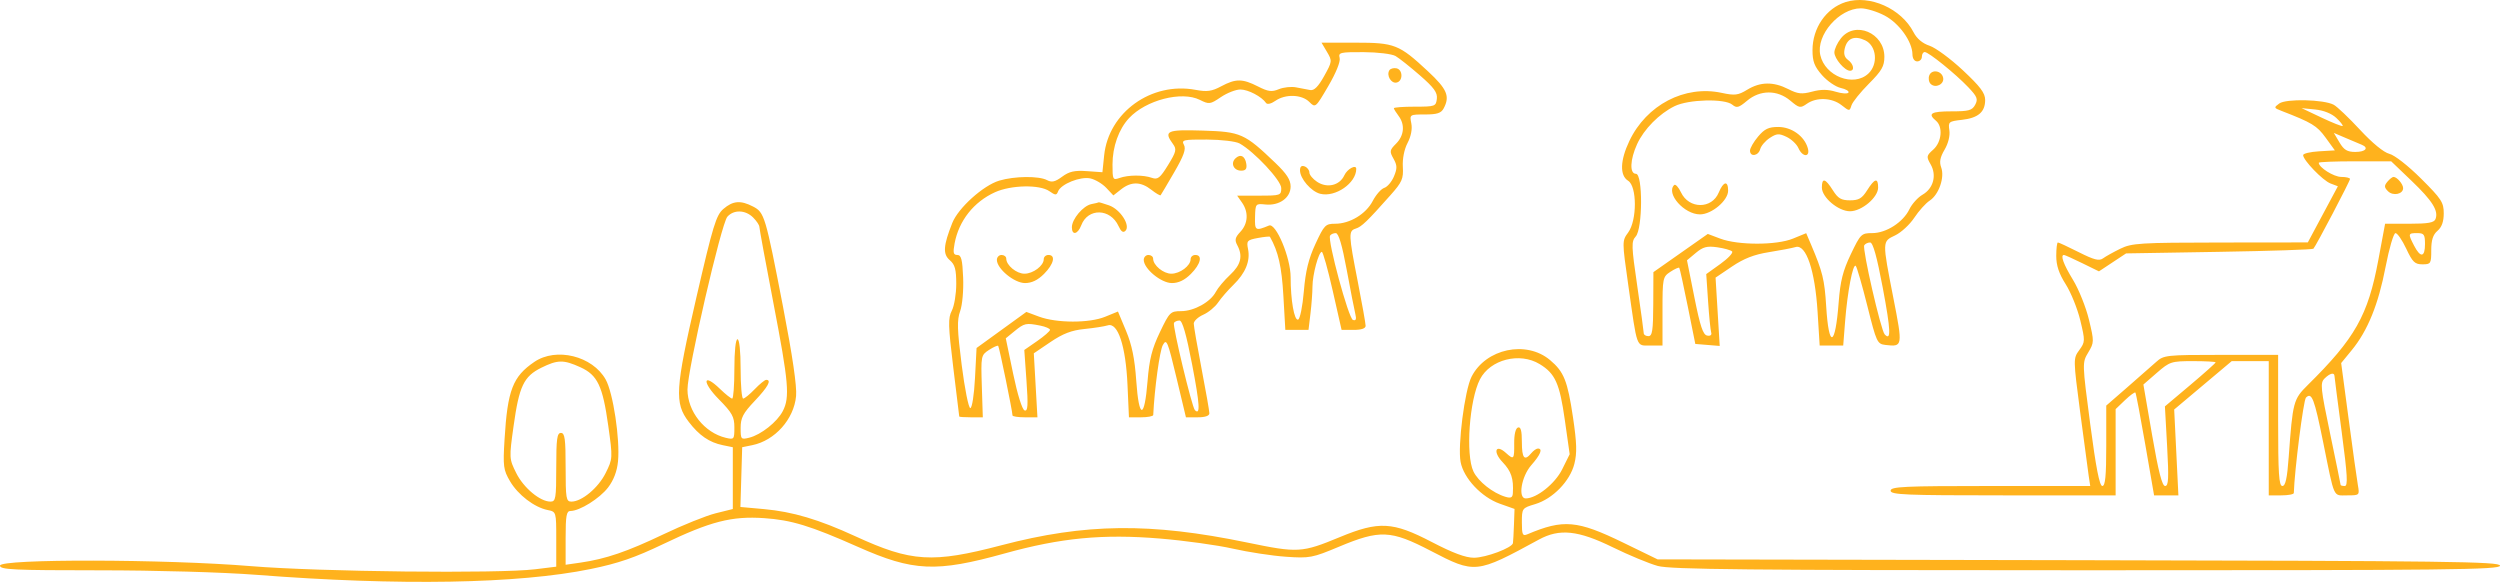 <?xml version="1.0" encoding="UTF-8"?> <svg xmlns="http://www.w3.org/2000/svg" width="1087" height="253" viewBox="0 0 1087 253" fill="none"> <path fill-rule="evenodd" clip-rule="evenodd" d="M802.504 0.892C794.007 3.562 788.075 12.169 788.075 21.831C788.075 26.723 788.908 28.907 792.208 32.662C794.482 35.248 798.156 37.763 800.373 38.249C802.589 38.737 804.092 39.638 803.711 40.253C803.33 40.869 800.838 40.705 798.172 39.888C794.721 38.829 791.774 38.815 787.928 39.84C783.417 41.043 781.712 40.862 777.542 38.739C771.078 35.446 765.414 35.528 759.719 38.996C755.71 41.438 754.326 41.609 748.557 40.372C732.501 36.933 715.896 45.599 708.439 61.311C704.407 69.806 704.209 76.286 707.909 78.595C711.799 81.022 711.818 95.763 707.939 101.072C705.259 104.737 705.259 104.818 707.944 123.755C711.958 152.059 711.295 150.226 717.527 150.226H722.855V135.325C722.855 120.88 722.96 120.355 726.294 118.173C728.185 116.934 729.921 116.157 730.15 116.445C730.38 116.733 732.042 124.298 733.845 133.258L737.122 149.547L742.428 149.982L747.732 150.415L746.83 135.562L745.927 120.71L753.074 115.882C758.2 112.418 762.717 110.658 769.052 109.652C773.91 108.883 779.17 107.875 780.74 107.414C785.285 106.079 789.166 117.55 790.287 135.633L791.193 150.226H796.312H801.43L802.255 139.706C803.258 126.902 805.656 114.402 806.879 115.602C807.373 116.087 809.641 123.924 811.921 133.016C815.908 148.92 816.208 149.563 819.848 149.988C827.309 150.857 827.354 150.591 823.253 129.647C818.347 104.575 818.333 105.048 824.033 102.333C826.621 101.099 830.351 97.656 832.321 94.682C834.292 91.708 837.316 88.348 839.043 87.219C843.023 84.614 845.621 77.092 844.027 72.789C843.157 70.439 843.55 68.385 845.501 65.082C847.095 62.383 847.931 59.017 847.588 56.681C847.042 52.968 847.3 52.751 853.012 52.108C860.11 51.308 863.146 48.718 863.146 43.462C863.146 40.456 861.043 37.656 853.442 30.543C848.105 25.547 841.598 20.756 838.982 19.894C835.898 18.877 833.446 16.813 832.01 14.027C826.699 3.721 812.959 -2.395 802.504 0.892ZM819.453 6.775C825.757 10.098 831.492 18.106 831.533 23.642C831.546 25.442 832.392 26.696 833.593 26.696C834.714 26.696 835.631 25.78 835.631 24.66C835.631 23.54 836.188 22.623 836.868 22.623C838.546 22.623 850.207 32.048 855.798 37.923C859.697 42.02 860.124 43.1 858.807 45.555C857.492 48.011 856.034 48.415 848.492 48.415C839.63 48.415 838.012 49.393 841.746 52.488C844.884 55.09 844.267 61.765 840.585 65.042C837.588 67.709 837.516 68.115 839.44 71.464C842.17 76.216 840.642 81.941 835.922 84.653C833.893 85.819 831.317 88.674 830.196 90.998C827.473 96.642 820.117 101.357 814.03 101.357C809.327 101.357 808.964 101.717 804.744 110.52C801.289 117.731 800.162 122.19 799.457 131.452C797.974 150.937 795.169 151.783 794.02 133.091C793.314 121.616 792.461 118.134 787.493 106.464L785.334 101.388L779.571 103.749C772.422 106.676 755.748 106.682 747.989 103.762L742.551 101.715L730.726 110.02L718.901 118.325L718.84 132.239C718.79 143.676 718.416 146.154 716.741 146.154C715.62 146.154 714.703 145.592 714.703 144.905C714.703 144.218 713.436 134.999 711.889 124.418C709.326 106.902 709.265 104.966 711.209 102.822C714.253 99.462 714.337 75.565 711.306 75.565C708.486 75.565 708.727 69.414 711.81 62.669C714.788 56.154 721.442 49.421 728.143 46.143C734.194 43.184 749.909 42.783 753.19 45.505C755.104 47.09 755.992 46.856 759.619 43.808C765.31 39.023 772.773 39.004 778.431 43.761C782.318 47.028 782.779 47.115 785.632 45.118C789.832 42.179 796.535 42.448 800.702 45.722C804.142 48.425 804.194 48.426 805.027 45.804C805.49 44.343 808.898 40.108 812.598 36.391C818.184 30.782 819.326 28.799 819.326 24.71C819.326 14.282 806.561 8.876 800.403 16.698C798.854 18.665 797.586 21.414 797.586 22.807C797.586 25.489 802.091 30.768 804.38 30.768C806.513 30.768 805.97 27.843 803.501 26.039C801.947 24.904 801.527 23.347 802.13 20.948C803.232 16.561 806.377 15.346 810.97 17.533C815.969 19.915 816.734 27.924 812.35 32.004C805.943 37.968 793.49 33.161 791.462 23.939C789.556 15.266 799.679 3.619 809.123 3.619C811.511 3.619 816.159 5.039 819.453 6.775ZM576.971 22.566C579.294 26.494 579.266 26.727 575.732 33.087C573.201 37.644 571.394 39.462 569.698 39.156C568.368 38.917 565.588 38.389 563.523 37.982C561.457 37.575 558.093 37.934 556.047 38.781C552.964 40.057 551.405 39.852 546.947 37.581C540.216 34.152 537.291 34.143 530.972 37.526C526.868 39.724 524.836 40.002 519.782 39.058C500.623 35.483 482.017 48.847 480.086 67.571L479.332 74.886L472.538 74.406C467.22 74.029 464.889 74.555 461.815 76.826C458.76 79.082 457.305 79.415 455.266 78.325C451.744 76.442 441.115 76.549 434.479 78.536C427.513 80.621 416.646 90.412 414.057 96.934C410.14 106.804 409.891 110.499 412.966 113.13C415.212 115.051 415.777 117.127 415.777 123.446C415.777 127.796 414.912 133.028 413.854 135.072C412.174 138.318 412.253 141.454 414.48 159.78C415.882 171.324 417.053 180.921 417.082 181.108C417.112 181.296 419.43 181.449 422.232 181.451L427.327 181.453L426.899 167.965C426.479 154.734 426.537 154.433 429.998 152.167C431.938 150.898 433.748 150.094 434.02 150.382C434.485 150.873 440.235 178.858 440.235 180.627C440.235 181.079 442.675 181.448 445.656 181.448H451.079L450.29 167.534L449.499 153.62L456.756 148.71C462.152 145.058 465.93 143.607 471.486 143.053C475.596 142.643 480.182 141.926 481.677 141.461C486.07 140.092 489.486 150.447 490.241 167.433L490.865 181.448H496.122C499.013 181.448 501.401 180.99 501.428 180.43C501.971 168.996 504.227 152.538 505.59 150.062C507.228 147.082 507.685 148.168 511.506 164.14L515.646 181.448H520.741C524.001 181.448 525.836 180.815 525.836 179.694C525.836 178.729 524.31 170.023 522.446 160.35C520.582 150.675 519.053 141.839 519.049 140.715C519.045 139.591 520.892 137.854 523.153 136.853C525.412 135.854 528.317 133.469 529.607 131.555C530.896 129.641 533.898 126.18 536.277 123.865C541.543 118.739 543.69 113.506 542.652 108.321C541.928 104.703 542.231 104.357 546.901 103.481C549.667 102.963 552.038 102.732 552.172 102.967C555.81 109.409 557.283 115.878 558.014 128.634L558.862 143.439H563.899H568.937L569.794 136.312C570.266 132.391 570.657 127.118 570.663 124.591C570.676 119.414 573.348 109.502 574.728 109.502C575.227 109.502 577.365 117.138 579.48 126.47L583.325 143.439H588.549C591.945 143.439 593.774 142.817 593.774 141.664C593.774 140.688 592.245 132.079 590.377 122.532C586.312 101.756 586.26 100.411 589.5 99.383C592.052 98.574 594.411 96.299 604.628 84.8C609.629 79.17 610.253 77.738 609.952 72.582C609.745 69.031 610.553 64.937 612.015 62.142C613.516 59.27 614.128 56.082 613.641 53.658C612.87 49.803 612.916 49.773 619.576 49.773C624.821 49.773 626.596 49.199 627.695 47.148C630.529 41.856 629.218 38.756 620.855 30.974C608.306 19.297 606.409 18.551 589.302 18.551H574.598L576.971 22.566ZM606.792 24.368C608.348 25.274 613.113 29.059 617.382 32.776C623.52 38.119 625.062 40.252 624.745 42.957C624.362 46.238 623.966 46.379 615.171 46.379C610.126 46.379 606.019 46.685 606.043 47.058C606.068 47.431 606.986 48.923 608.084 50.371C610.962 54.174 610.539 58.938 607.011 62.464C604.198 65.274 604.104 65.82 605.894 69.003C607.52 71.898 607.554 73.18 606.099 76.692C605.137 79.009 603.24 81.257 601.883 81.687C600.525 82.117 598.267 84.679 596.865 87.378C593.914 93.059 586.935 97.284 580.503 97.284C576.317 97.284 575.755 97.86 571.967 106.039C568.956 112.536 567.655 117.843 566.915 126.63C566.36 133.24 565.254 138.687 564.412 138.967C562.747 139.517 561.161 130.5 561.168 120.511C561.173 112.065 554.783 96.809 551.764 98.059C545.837 100.515 545.533 100.327 545.694 94.301C545.847 88.573 545.934 88.469 550.181 88.91C556.212 89.536 561.164 86.013 561.164 81.095C561.164 78.188 559.46 75.554 554.51 70.815C541.151 58.025 539.509 57.295 522.952 56.78C507.227 56.29 505.838 56.924 510.041 62.666C511.685 64.913 511.424 66.004 507.857 71.794C504.422 77.372 503.365 78.215 500.895 77.339C497.118 75.999 490.638 76.021 486.772 77.384C483.86 78.412 483.715 78.133 483.715 71.54C483.715 63.782 486.437 56.15 490.914 51.356C498.252 43.496 513.783 39.485 521.669 43.414C525.74 45.445 526.176 45.388 530.835 42.229C533.525 40.405 537.339 38.913 539.311 38.913C542.706 38.913 548.589 42.004 550.485 44.784C550.991 45.524 552.689 45.129 554.525 43.845C558.874 40.801 565.993 41.023 569.278 44.305C571.945 46.97 571.985 46.937 577.558 37.401C580.911 31.668 582.886 26.777 582.48 25.222C581.849 22.816 582.622 22.628 592.882 22.671C599.027 22.698 605.224 23.454 606.792 24.368ZM604.087 30.57C602.737 32.752 604.838 36.36 607.193 35.906C610.087 35.35 610.052 30.252 607.148 29.693C605.91 29.456 604.532 29.851 604.087 30.57ZM838.843 32.795C838.373 34.021 838.64 35.674 839.436 36.47C841.506 38.538 845.428 36.648 844.887 33.843C844.285 30.718 839.932 29.963 838.843 32.795ZM991.017 45.001C988.609 46.767 988.65 46.917 991.888 48.17C1005.28 53.357 1007.38 54.626 1011.16 59.817L1015.2 65.384L1008.3 65.794C1004.5 66.02 1001.4 66.762 1001.4 67.443C1001.4 69.633 1009.95 78.5 1013.29 79.765L1016.51 80.989L1009.97 93.196L1003.44 105.402L965.392 105.446C930.437 105.485 926.905 105.705 921.912 108.146C918.923 109.606 915.531 111.496 914.375 112.346C912.72 113.563 910.492 112.993 903.883 109.661C899.27 107.334 895.17 105.429 894.776 105.429C894.381 105.429 894.058 108.059 894.058 111.272C894.058 115.447 895.234 118.969 898.181 123.611C900.449 127.184 903.302 134.259 904.521 139.334C906.659 148.229 906.642 148.692 904.071 152.216C901.418 155.855 901.421 155.983 904.452 179.181C906.127 191.999 907.797 204.473 908.165 206.9L908.833 211.312H865.438C827.771 211.312 822.044 211.581 822.044 213.348C822.044 215.121 828.385 215.385 870.959 215.385H919.874V196.634V177.883L923.936 173.995C926.17 171.857 928.214 170.368 928.476 170.687C928.74 171.006 930.674 181.194 932.775 193.326L936.595 215.385H941.881H947.168L946.253 196.719L945.335 178.054L957.845 167.534L970.354 157.013H978.403H986.453V186.199V215.385H991.888C994.877 215.385 997.336 214.927 997.352 214.367C997.642 204.572 1001.53 173.982 1002.63 172.885C1005.16 170.364 1006.26 173.224 1010.12 192.308C1015.19 217.339 1014.3 215.385 1020.57 215.385C1025.93 215.385 1025.97 215.34 1025.21 210.973C1024.78 208.546 1022.97 195.602 1021.19 182.209L1017.94 157.858L1022.54 152.25C1029.47 143.806 1034.12 132.356 1037.25 116.045C1038.81 107.966 1040.75 101.357 1041.56 101.357C1042.38 101.357 1044.49 104.411 1046.24 108.144C1048.96 113.941 1049.98 114.932 1053.26 114.932C1056.91 114.932 1057.11 114.625 1057.11 108.809C1057.11 104.368 1057.85 102.051 1059.82 100.363C1061.68 98.778 1062.54 96.359 1062.54 92.757C1062.54 88.007 1061.55 86.487 1052.69 77.663C1047.05 72.046 1041.15 67.434 1038.87 66.874C1036.46 66.278 1031.48 62.194 1026.14 56.437C1021.32 51.233 1016.17 46.333 1014.69 45.544C1010.36 43.227 993.947 42.851 991.017 45.001ZM1015.79 51.251C1017.59 52.933 1018.84 54.521 1018.58 54.782C1018.32 55.043 1014.19 53.403 1009.41 51.137L1000.72 47.019L1006.63 47.605C1010.26 47.968 1013.79 49.368 1015.79 51.251ZM764.418 59.38C762.483 61.677 760.9 64.425 760.9 65.488C760.9 68.359 764.552 67.827 765.334 64.844C765.705 63.426 767.578 61.239 769.495 59.984C772.513 58.009 773.498 57.945 776.793 59.511C778.888 60.508 781.205 62.695 781.943 64.371C783.749 68.476 787.203 68.471 786.019 64.366C784.518 59.163 778.967 55.203 773.174 55.203C768.993 55.203 767.225 56.046 764.418 59.38ZM1026.88 62.938C1030.12 64.278 1028.55 66.063 1024.11 66.063C1020.58 66.063 1019.14 65.201 1017.2 61.924L1014.75 57.785L1019.96 60.011C1022.83 61.235 1025.94 62.552 1026.88 62.938ZM538.977 62.377C545.404 65.969 557.088 78.487 557.088 81.782C557.088 84.946 556.736 85.067 547.499 85.067H537.911L540.026 88.085C542.951 92.256 542.67 97.226 539.307 100.802C537.021 103.233 536.759 104.349 537.948 106.57C540.489 111.313 539.584 115.096 534.852 119.5C532.337 121.84 529.547 125.163 528.65 126.883C526.342 131.312 519.201 135.283 513.53 135.288C508.904 135.294 508.509 135.686 504.314 144.457C500.864 151.669 499.722 156.197 498.956 165.727C497.61 182.465 495.211 182.376 494.042 165.548C493.372 155.911 492.153 149.953 489.605 143.857L486.091 135.451L480.488 137.739C473.596 140.553 459.392 140.514 451.74 137.664L446.261 135.622L435.435 143.464L424.609 151.307L423.93 164.353C423.55 171.652 422.651 177.416 421.892 177.439C421.145 177.46 419.461 169.055 418.15 158.762C416.18 143.281 416.061 139.224 417.47 135.294C418.428 132.625 418.999 126.23 418.775 120.701C418.456 112.838 417.947 110.859 416.246 110.859C414.525 110.859 414.298 109.893 415.063 105.816C416.913 95.964 423.378 87.778 432.622 83.583C439.594 80.421 452.044 80.174 456.248 83.115C458.904 84.975 459.373 84.987 460.052 83.22C461.279 80.025 469.747 76.624 474.096 77.578C476.209 78.041 479.324 79.894 481.017 81.694L484.094 84.967L487.484 82.302C491.863 78.861 496.031 78.926 500.588 82.507C502.596 84.086 504.421 85.154 504.644 84.883C504.865 84.611 507.526 80.115 510.556 74.892C514.715 67.721 515.752 64.812 514.788 63.014C513.618 60.831 514.45 60.637 524.77 60.68C530.982 60.707 537.349 61.468 538.977 62.377ZM537.102 68.925C534.948 71.077 536.467 74.207 539.664 74.207C541.628 74.207 542.216 73.431 541.897 71.259C541.384 67.789 539.269 66.76 537.102 68.925ZM1048.54 78.619C1057.63 87.319 1060.34 91.64 1058.96 95.236C1058.35 96.819 1055.77 97.284 1047.61 97.284H1037.04L1034.09 113.095C1029.59 137.182 1024.02 147.044 1003.42 167.407C997.15 173.602 996.875 174.639 995.125 198.756C994.457 207.974 993.725 211.312 992.373 211.312C990.879 211.312 990.529 205.9 990.529 182.805V154.298H965.718C941.892 154.298 940.773 154.419 937.524 157.354C935.662 159.035 930.013 163.996 924.969 168.379L915.798 176.349V193.831C915.798 207 915.375 211.312 914.083 211.312C912.879 211.312 911.316 203.318 908.842 184.502C905.319 157.722 905.317 157.687 907.975 153.239C910.562 148.906 910.572 148.521 908.275 138.986C906.978 133.595 903.86 125.813 901.346 121.692C897.181 114.864 895.732 110.859 897.424 110.859C897.782 110.859 901.347 112.464 905.347 114.424L912.622 117.987L918.522 114.084L924.423 110.18L964.839 109.502C987.067 109.128 1005.53 108.518 1005.87 108.144C1007.01 106.902 1021.78 78.744 1021.78 77.826C1021.78 77.33 1020.06 76.922 1017.96 76.922C1014.73 76.922 1008.19 72.798 1008.19 70.761C1008.19 70.416 1015.28 70.135 1023.94 70.135H1039.68L1048.54 78.619ZM565.24 74.067C565.24 77.663 570.076 83.264 574.039 84.26C580.597 85.903 589.698 79.616 589.698 73.44C589.698 71.351 585.787 73.442 584.527 76.206C582.511 80.626 577.083 81.944 572.704 79.077C570.841 77.858 569.316 76.022 569.316 75C569.316 73.977 568.399 72.789 567.278 72.359C565.923 71.84 565.24 72.411 565.24 74.067ZM1038.03 79.026C1036.59 80.756 1036.64 81.492 1038.3 83.149C1040.49 85.339 1044.88 84.44 1044.88 81.8C1044.88 80.051 1042.2 76.922 1040.7 76.922C1040.19 76.922 1038.99 77.87 1038.03 79.026ZM792.151 81.553C792.151 85.833 799.298 91.855 804.38 91.855C809.462 91.855 816.609 85.833 816.609 81.553C816.609 77.141 815.121 77.511 811.825 82.745C809.596 86.282 808.194 87.103 804.38 87.103C800.566 87.103 799.164 86.282 796.935 82.745C793.639 77.511 792.151 77.141 792.151 81.553ZM727.923 80.456C724.257 84.118 732.268 93.212 739.16 93.212C744.242 93.212 751.389 87.19 751.389 82.91C751.389 78.399 749.345 78.808 747.306 83.727C744.296 90.984 734.36 90.946 730.907 83.664C729.812 81.355 728.469 79.91 727.923 80.456ZM314.532 90.849C311.377 93.558 310.018 98.007 302.816 129.197C293.569 169.239 293.199 175.216 299.459 183.413C303.967 189.32 308.409 192.367 314.245 193.559L318.627 194.455V207.89V221.324L311.154 223.185C307.044 224.207 296.841 228.315 288.479 232.311C272.681 239.863 263.362 243.042 252.388 244.626L245.934 245.557V233.865C245.934 224.242 246.305 222.172 248.026 222.172C252.037 222.172 260.75 216.733 264.403 211.946C266.826 208.772 268.299 204.894 268.712 200.592C269.636 190.98 266.588 170.763 263.343 164.998C257.588 154.765 241.845 150.884 232.333 157.353C222.94 163.74 220.681 169.6 219.382 190.95C218.662 202.778 218.859 204.293 221.756 209.235C225.232 215.167 232.327 220.599 238.121 221.761C241.857 222.511 241.858 222.513 241.858 234.45V246.391L232.686 247.516C216.761 249.472 138.934 248.614 109.083 246.155C71.757 243.08 0 242.93 0 245.928C0 247.695 5.703 247.965 43.14 247.974C67.967 247.978 96.951 248.81 111.418 249.931C173.713 254.762 225.373 253.866 256.824 247.407C268.85 244.938 276.084 242.451 288.369 236.56C308.954 226.688 318.116 224.333 332.214 225.287C344.121 226.092 352.4 228.625 372.977 237.76C397.116 248.476 407.009 248.921 436.838 240.634C461.259 233.85 479.516 232.099 504.36 234.16C515.051 235.046 529.301 237.021 536.027 238.547C542.753 240.074 553.147 241.66 559.126 242.073C569.451 242.784 570.608 242.565 582.224 237.7C599.974 230.265 604.731 230.478 622.033 239.48C641.361 249.535 641.759 249.494 669.131 234.602C678.095 229.726 686.144 230.567 701.214 237.953C708.259 241.406 717.08 245.063 720.817 246.081C726.392 247.6 759.857 247.934 907.305 247.948C1065.37 247.963 1087 247.721 1087 245.947C1087 244.174 1064.81 243.886 903.861 243.571L720.722 243.213L705.823 235.964C685.752 226.197 679.773 225.674 664.089 232.315C662.025 233.189 661.711 232.505 661.711 227.123C661.711 221.011 661.793 220.899 667.453 219.205C675.148 216.901 682.61 209.25 684.531 201.692C685.726 196.992 685.598 192.631 683.936 181.456C681.573 165.557 680.001 161.638 673.948 156.55C663.596 147.846 646.045 151.577 639.831 163.801C636.852 169.662 633.745 193.851 635.072 200.873C636.41 207.957 644.139 216.18 652.121 219.013L658.518 221.283L658.27 228.176C658.132 231.966 657.934 235.557 657.828 236.153C657.464 238.201 646.082 242.474 640.909 242.504C637.292 242.525 631.748 240.46 622.505 235.65C605.572 226.836 599.538 226.512 582.625 233.507C565.993 240.385 564.426 240.476 542.114 235.862C500.159 227.184 471.88 227.51 435.372 237.089C405.431 244.946 396.284 244.382 371.908 233.17C356.026 225.867 344.681 222.491 332.224 221.363L321.93 220.432L322.316 207.441L322.703 194.45L327.085 193.557C336.918 191.554 345.185 182.299 346.136 172.228C346.533 168.021 344.586 154.702 340.439 133.258C332.808 93.794 332.377 92.359 327.413 89.795C322.009 87.003 318.691 87.273 314.532 90.849ZM474.571 88.736C470.97 89.431 466.051 95.255 466.051 98.825C466.051 102.486 468.617 101.934 470.134 97.947C473.034 90.325 482.805 90.55 486.347 98.319C487.434 100.703 488.358 101.334 489.331 100.362C491.645 98.05 487.1 90.995 482.195 89.286C479.818 88.46 477.813 87.865 477.738 87.967C477.662 88.069 476.236 88.415 474.571 88.736ZM327.459 94.57C328.953 96.063 330.176 97.897 330.176 98.645C330.176 99.393 332.928 114.323 336.291 131.827C342.919 166.319 343.476 172.727 340.368 178.73C337.917 183.465 330.896 189.032 325.76 190.313C322.168 191.208 322.024 191.042 322.032 186.006C322.037 181.666 323.085 179.666 328.146 174.327C333.939 168.215 335.606 165.158 333.148 165.158C332.54 165.158 330.286 166.991 328.138 169.231C325.99 171.47 323.736 173.303 323.128 173.303C322.521 173.303 322.024 167.5 322.024 160.407C322.024 152.714 321.475 147.511 320.665 147.511C319.855 147.511 319.306 152.714 319.306 160.407C319.306 167.5 318.877 173.303 318.352 173.303C317.827 173.303 315.434 171.401 313.034 169.079C305.591 161.87 305.107 166.047 312.515 173.566C318.367 179.505 319.306 181.205 319.306 185.851C319.306 191.045 319.168 191.212 315.57 190.357C306.295 188.155 298.929 178.873 298.915 169.369C298.903 160.921 313.608 97.213 316.257 94.23C319.067 91.069 324.107 91.221 327.459 94.57ZM585.548 117.307C587.173 126.079 588.856 134.711 589.291 136.488C589.862 138.823 589.574 139.551 588.253 139.111C586.346 138.476 577.113 104.389 578.318 102.439C578.686 101.844 579.799 101.357 580.791 101.357C582.019 101.357 583.536 106.441 585.548 117.307ZM1054.39 106.108C1054.39 111.911 1052.45 112.218 1049.67 106.855C1046.95 101.598 1047.01 101.357 1050.99 101.357C1053.97 101.357 1054.39 101.945 1054.39 106.108ZM818.637 125.185C822.113 143.676 822.307 148.445 819.461 145.384C817.788 143.586 809.653 108.146 810.573 106.659C810.992 105.983 812.141 105.429 813.129 105.429C814.364 105.429 816.083 111.594 818.637 125.185ZM753.112 109.324C753.685 109.897 751.392 112.347 748.015 114.77L741.875 119.175L742.67 130.967C743.106 137.453 743.716 143.568 744.024 144.556C744.37 145.658 743.691 146.179 742.269 145.905C740.471 145.559 739.229 141.844 736.726 129.318L733.501 113.175L737.35 109.958C740.483 107.337 742.206 106.883 746.633 107.512C749.622 107.935 752.537 108.751 753.112 109.324ZM433.441 113C433.441 116.847 441.001 123.076 445.67 123.076C448.594 123.076 451.216 121.817 453.927 119.109C458.213 114.827 459.143 110.859 455.861 110.859C454.74 110.859 453.822 111.68 453.822 112.685C453.822 115.53 449.211 119.004 445.434 119.004C441.954 119.004 437.518 115.331 437.518 112.449C437.518 111.575 436.6 110.859 435.479 110.859C434.358 110.859 433.441 111.823 433.441 113ZM497.302 113C497.302 116.847 504.863 123.076 509.531 123.076C512.455 123.076 515.078 121.817 517.788 119.109C522.074 114.827 523.005 110.859 519.722 110.859C518.601 110.859 517.684 111.68 517.684 112.685C517.684 115.53 513.072 119.004 509.295 119.004C505.815 119.004 501.379 115.331 501.379 112.449C501.379 111.575 500.462 110.859 499.341 110.859C498.22 110.859 497.302 111.823 497.302 113ZM518.335 158.473C521.674 175.831 521.973 180.757 519.541 178.327C518.244 177.029 509.731 141.556 510.436 140.384C510.775 139.824 511.863 139.366 512.855 139.366C514.095 139.366 515.807 145.336 518.335 158.473ZM452.294 141.572C454.63 142.039 456.54 142.873 456.54 143.424C456.54 143.975 454.025 146.168 450.95 148.297L445.362 152.166L446.315 165.602C447.08 176.393 446.917 178.922 445.488 178.446C444.44 178.098 442.393 171.527 440.511 162.476L437.312 147.097L441.152 143.96C445.385 140.498 446.127 140.339 452.294 141.572ZM669.451 158.311C676.219 162.434 678.125 166.677 680.391 182.653L682.496 197.499L679.236 204.066C676.145 210.295 668.188 216.657 663.41 216.72C659.904 216.767 661.483 207.18 665.787 202.281C669.869 197.637 670.907 195.023 668.671 195.023C668.016 195.023 666.718 195.939 665.787 197.059C662.83 200.619 661.711 199.286 661.711 192.195C661.711 187.269 661.225 185.461 660.013 185.876C658.968 186.234 658.337 188.892 658.373 192.777C658.438 199.783 658.215 200.041 654.771 196.926C650.258 192.846 648.978 196.407 653.326 200.945C657.098 204.883 658.172 208.132 657.786 214.457C657.669 216.361 656.937 216.718 654.578 216.016C649.087 214.384 642.743 209.363 640.657 204.999C637.182 197.727 638.871 173.846 643.493 164.917C647.963 156.279 660.767 153.021 669.451 158.311ZM252.298 159.651C259.809 163.058 262.047 167.748 264.477 185.167C266.44 199.235 266.426 199.459 263.331 205.688C260.134 212.121 252.967 218.1 248.45 218.1C246.154 218.1 245.934 216.798 245.934 203.167C245.934 190.799 245.583 188.235 243.896 188.235C242.208 188.235 241.858 190.799 241.858 203.167C241.858 216.798 241.637 218.1 239.341 218.1C234.825 218.1 227.657 212.121 224.46 205.688C221.365 199.459 221.351 199.235 223.315 185.167C225.724 167.896 227.741 163.661 235.352 159.897C242.468 156.378 245 156.341 252.298 159.651ZM963.354 157.563C963.354 157.866 958.393 162.295 952.33 167.405L941.305 176.697L942.262 194.004C943.04 208.079 942.877 211.312 941.39 211.312C940.088 211.312 938.463 204.954 935.753 189.253L931.946 167.194L937.8 162.108C943.403 157.236 944.07 157.02 953.503 157.017C958.92 157.015 963.354 157.26 963.354 157.563ZM1015.03 163.461C1015.05 164.022 1016.47 175.017 1018.18 187.896C1020.67 206.632 1020.93 211.312 1019.5 211.312C1018.51 211.312 1017.7 211.102 1017.7 210.847C1017.7 210.59 1015.65 200.557 1013.14 188.55C1008.98 168.682 1008.76 166.528 1010.71 164.581C1012.99 162.301 1014.96 161.79 1015.03 163.461Z" fill="#FFB21D"></path> </svg> 